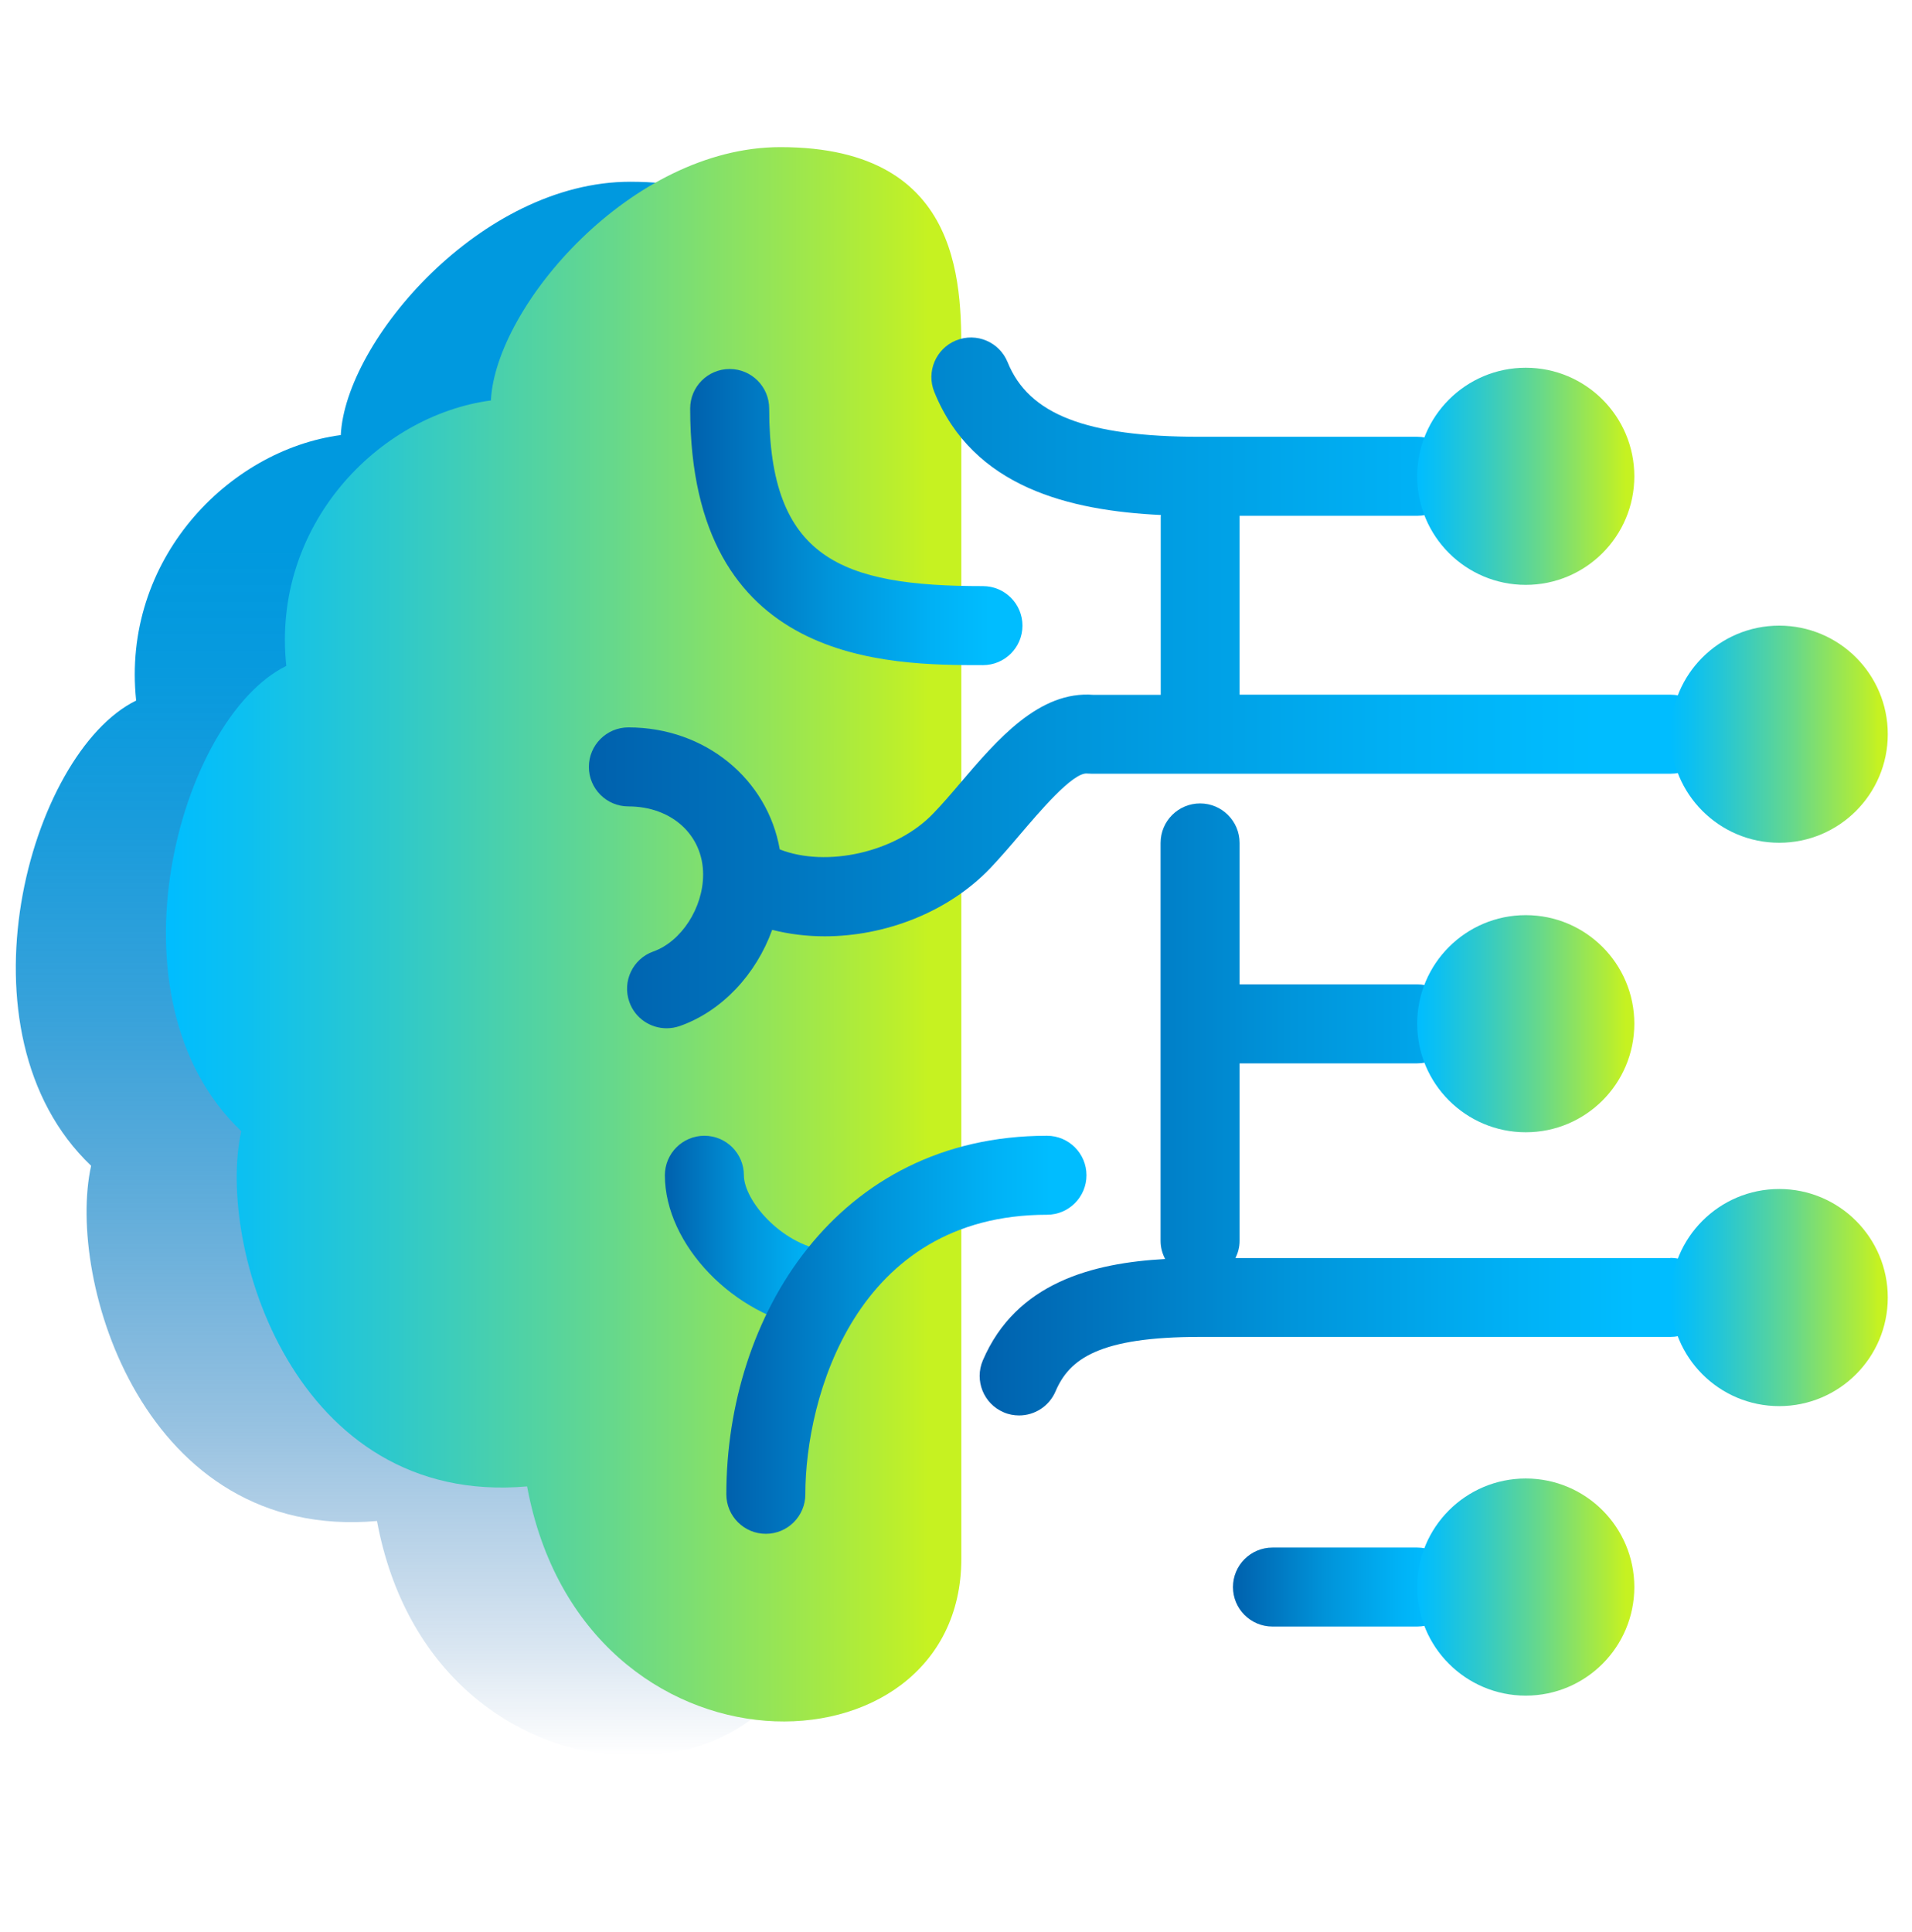 <svg xmlns="http://www.w3.org/2000/svg" width="96" height="97" viewBox="0 0 96 97" fill="none"><path d="M40.73 70.914V79.998C40.73 91.216 21.776 91.677 18.928 76.364C7.225 77.396 3.306 64.265 4.575 58.529C-2.43 51.864 1.465 37.806 6.836 35.172C6.091 28.118 11.454 22.596 17.111 21.843C17.341 17.13 24.156 9.125 31.646 9.125C41.055 9.125 40.73 16.408 40.73 20.026V70.906V70.914Z" fill="url(#paint0_linear_4978_20184)"></path><path d="M48.267 69.176V78.26C48.267 89.479 29.313 89.939 26.465 74.627C14.762 75.658 10.843 62.528 12.113 56.791C5.107 50.127 9.002 36.068 14.374 33.434C13.628 26.381 18.991 20.859 24.648 20.105C24.878 15.392 31.693 7.387 39.183 7.387C48.593 7.387 48.267 14.67 48.267 18.288V69.168V69.176Z" fill="url(#paint1_linear_4978_20184)"></path><path d="M49.354 33.394C44.578 33.394 34.653 33.394 34.653 20.51C34.653 19.415 35.541 18.526 36.636 18.526C37.731 18.526 38.62 19.415 38.62 20.51C38.62 28.047 42.237 29.427 49.354 29.427C50.449 29.427 51.338 30.316 51.338 31.411C51.338 32.506 50.449 33.394 49.354 33.394Z" fill="url(#paint2_linear_4978_20184)"></path><path d="M41.103 66.725C41 66.725 40.897 66.725 40.794 66.701C36.85 66.082 33.383 62.488 33.383 59.005C33.383 57.91 34.272 57.022 35.367 57.022C36.462 57.022 37.35 57.91 37.35 59.005C37.35 60.243 39.167 62.424 41.404 62.782C42.483 62.948 43.229 63.964 43.055 65.05C42.904 66.026 42.055 66.725 41.095 66.725H41.103Z" fill="url(#paint3_linear_4978_20184)"></path><path d="M38.453 77.007C37.358 77.007 36.469 76.118 36.469 75.023C36.469 66.082 41.999 57.022 52.567 57.022C53.662 57.022 54.551 57.91 54.551 59.005C54.551 60.1 53.662 60.988 52.567 60.988C42.967 60.988 40.436 70.168 40.436 75.023C40.436 76.118 39.548 77.007 38.453 77.007Z" fill="url(#paint4_linear_4978_20184)"></path><path d="M83.874 34.878H62.239V25.96C62.239 25.96 62.239 25.921 62.239 25.897H71.164C72.259 25.897 73.148 25.008 73.148 23.913C73.148 22.819 72.259 21.93 71.164 21.93H60.263C54.543 21.93 51.655 20.811 50.592 18.185C50.179 17.17 49.029 16.678 48.005 17.09C46.99 17.503 46.498 18.661 46.91 19.677C48.854 24.485 53.726 25.635 58.288 25.857C58.288 25.897 58.28 25.929 58.28 25.968V34.886H54.908C52.179 34.664 50.076 37.131 48.22 39.305C47.752 39.861 47.299 40.384 46.871 40.828C44.99 42.804 41.492 43.566 39.151 42.645C38.54 39.131 35.422 36.52 31.55 36.52C30.456 36.52 29.567 37.409 29.567 38.504C29.567 39.599 30.456 40.487 31.55 40.487C33.724 40.487 35.303 41.923 35.303 43.907C35.303 45.581 34.208 47.271 32.804 47.771C31.773 48.136 31.233 49.27 31.598 50.301C31.884 51.119 32.653 51.626 33.471 51.626C33.693 51.626 33.915 51.587 34.129 51.515C36.263 50.762 37.969 48.905 38.77 46.684C39.611 46.898 40.5 47.009 41.404 47.009C44.435 47.009 47.617 45.803 49.743 43.566C50.243 43.034 50.751 42.447 51.234 41.876C52.099 40.868 53.876 38.734 54.598 38.837C54.67 38.837 54.741 38.845 54.813 38.845H83.89C84.985 38.845 85.874 37.956 85.874 36.861C85.874 35.767 84.985 34.878 83.89 34.878H83.874Z" fill="url(#paint5_linear_4978_20184)"></path><path d="M83.874 63.162H62.032C62.159 62.901 62.239 62.615 62.239 62.305V53.388H71.156C72.251 53.388 73.14 52.499 73.14 51.404C73.14 50.309 72.251 49.421 71.156 49.421H62.239V42.32C62.239 41.225 61.35 40.337 60.255 40.337C59.16 40.337 58.272 41.225 58.272 42.32V62.305C58.272 62.631 58.359 62.94 58.502 63.21C54.876 63.408 51.02 64.392 49.346 68.303C48.918 69.311 49.386 70.477 50.393 70.906C50.647 71.017 50.909 71.064 51.171 71.064C51.941 71.064 52.67 70.612 52.996 69.859C53.694 68.216 55.201 67.121 60.255 67.121H83.874C84.969 67.121 85.858 66.233 85.858 65.138C85.858 64.043 84.969 63.154 83.874 63.154V63.162Z" fill="url(#paint6_linear_4978_20184)"></path><path d="M71.156 81.664H63.889C62.794 81.664 61.906 80.775 61.906 79.681C61.906 78.586 62.794 77.697 63.889 77.697H71.156C72.251 77.697 73.14 78.586 73.14 79.681C73.14 80.775 72.251 81.664 71.156 81.664Z" fill="url(#paint7_linear_4978_20184)"></path><path d="M89.333 42.312C92.343 42.312 94.784 39.872 94.784 36.861C94.784 33.851 92.343 31.411 89.333 31.411C86.323 31.411 83.882 33.851 83.882 36.861C83.882 39.872 86.323 42.312 89.333 42.312Z" fill="url(#paint8_linear_4978_20184)"></path><path d="M76.607 29.364C79.617 29.364 82.058 26.924 82.058 23.913C82.058 20.903 79.617 18.463 76.607 18.463C73.597 18.463 71.156 20.903 71.156 23.913C71.156 26.924 73.597 29.364 76.607 29.364Z" fill="url(#paint9_linear_4978_20184)"></path><path d="M76.607 56.847C79.617 56.847 82.058 54.407 82.058 51.396C82.058 48.386 79.617 45.946 76.607 45.946C73.597 45.946 71.156 48.386 71.156 51.396C71.156 54.407 73.597 56.847 76.607 56.847Z" fill="url(#paint10_linear_4978_20184)"></path><path d="M76.607 85.131C79.617 85.131 82.058 82.691 82.058 79.681C82.058 76.67 79.617 74.23 76.607 74.23C73.597 74.23 71.156 76.67 71.156 79.681C71.156 82.691 73.597 85.131 76.607 85.131Z" fill="url(#paint11_linear_4978_20184)"></path><path d="M89.333 70.596C92.343 70.596 94.784 68.156 94.784 65.146C94.784 62.136 92.343 59.695 89.333 59.695C86.323 59.695 83.882 62.136 83.882 65.146C83.882 68.156 86.323 70.596 89.333 70.596Z" fill="url(#paint12_linear_4978_20184)"></path><defs><linearGradient id="paint0_linear_4978_20184" x1="20.76" y1="9.133" x2="20.76" y2="88.17" gradientUnits="userSpaceOnUse"><stop offset="0.23" stop-color="#0099DF"></stop><stop offset="0.31" stop-color="#0097DD" stop-opacity="0.97"></stop><stop offset="0.41" stop-color="#0091D8" stop-opacity="0.9"></stop><stop offset="0.53" stop-color="#0088D0" stop-opacity="0.78"></stop><stop offset="0.65" stop-color="#007BC4" stop-opacity="0.62"></stop><stop offset="0.79" stop-color="#006AB6" stop-opacity="0.41"></stop><stop offset="0.93" stop-color="#0056A4" stop-opacity="0.15"></stop><stop offset="1" stop-color="#004B9A" stop-opacity="0"></stop></linearGradient><linearGradient id="paint1_linear_4978_20184" x1="8.328" y1="46.914" x2="48.267" y2="46.914" gradientUnits="userSpaceOnUse"><stop stop-color="#00BDFF"></stop><stop offset="0.1" stop-color="#0DC0F0"></stop><stop offset="0.29" stop-color="#2FC9CA"></stop><stop offset="0.56" stop-color="#66D88C"></stop><stop offset="0.88" stop-color="#B1EC37"></stop><stop offset="0.96" stop-color="#C6F221"></stop></linearGradient><linearGradient id="paint2_linear_4978_20184" x1="34.653" y1="25.96" x2="51.338" y2="25.96" gradientUnits="userSpaceOnUse"><stop stop-color="#0061AD"></stop><stop offset="0.02" stop-color="#0063AF"></stop><stop offset="0.42" stop-color="#0094DA"></stop><stop offset="0.73" stop-color="#00B1F5"></stop><stop offset="0.9" stop-color="#00BDFF"></stop></linearGradient><linearGradient id="paint3_linear_4978_20184" x1="33.383" y1="61.869" x2="43.086" y2="61.869" gradientUnits="userSpaceOnUse"><stop stop-color="#0061AD"></stop><stop offset="0.02" stop-color="#0063AF"></stop><stop offset="0.42" stop-color="#0094DA"></stop><stop offset="0.73" stop-color="#00B1F5"></stop><stop offset="0.9" stop-color="#00BDFF"></stop></linearGradient><linearGradient id="paint4_linear_4978_20184" x1="36.469" y1="67.01" x2="54.551" y2="67.01" gradientUnits="userSpaceOnUse"><stop stop-color="#0061AD"></stop><stop offset="0.02" stop-color="#0063AF"></stop><stop offset="0.42" stop-color="#0094DA"></stop><stop offset="0.73" stop-color="#00B1F5"></stop><stop offset="0.9" stop-color="#00BDFF"></stop></linearGradient><linearGradient id="paint5_linear_4978_20184" x1="29.559" y1="34.283" x2="85.858" y2="34.283" gradientUnits="userSpaceOnUse"><stop stop-color="#0061AD"></stop><stop offset="0.02" stop-color="#0063AF"></stop><stop offset="0.42" stop-color="#0094DA"></stop><stop offset="0.73" stop-color="#00B1F5"></stop><stop offset="0.9" stop-color="#00BDFF"></stop></linearGradient><linearGradient id="paint6_linear_4978_20184" x1="49.188" y1="55.697" x2="85.858" y2="55.697" gradientUnits="userSpaceOnUse"><stop stop-color="#0061AD"></stop><stop offset="0.02" stop-color="#0063AF"></stop><stop offset="0.42" stop-color="#0094DA"></stop><stop offset="0.73" stop-color="#00B1F5"></stop><stop offset="0.9" stop-color="#00BDFF"></stop></linearGradient><linearGradient id="paint7_linear_4978_20184" x1="61.906" y1="79.681" x2="73.14" y2="79.681" gradientUnits="userSpaceOnUse"><stop stop-color="#0061AD"></stop><stop offset="0.02" stop-color="#0063AF"></stop><stop offset="0.42" stop-color="#0094DA"></stop><stop offset="0.73" stop-color="#00B1F5"></stop><stop offset="0.9" stop-color="#00BDFF"></stop></linearGradient><linearGradient id="paint8_linear_4978_20184" x1="83.874" y1="36.861" x2="94.784" y2="36.861" gradientUnits="userSpaceOnUse"><stop stop-color="#00BDFF"></stop><stop offset="0.1" stop-color="#0DC0F0"></stop><stop offset="0.29" stop-color="#2FC9CA"></stop><stop offset="0.56" stop-color="#66D88C"></stop><stop offset="0.88" stop-color="#B1EC37"></stop><stop offset="0.96" stop-color="#C6F221"></stop></linearGradient><linearGradient id="paint9_linear_4978_20184" x1="71.156" y1="23.913" x2="82.058" y2="23.913" gradientUnits="userSpaceOnUse"><stop stop-color="#00BDFF"></stop><stop offset="0.1" stop-color="#0DC0F0"></stop><stop offset="0.29" stop-color="#2FC9CA"></stop><stop offset="0.56" stop-color="#66D88C"></stop><stop offset="0.88" stop-color="#B1EC37"></stop><stop offset="0.96" stop-color="#C6F221"></stop></linearGradient><linearGradient id="paint10_linear_4978_20184" x1="71.156" y1="51.396" x2="82.058" y2="51.396" gradientUnits="userSpaceOnUse"><stop stop-color="#00BDFF"></stop><stop offset="0.1" stop-color="#0DC0F0"></stop><stop offset="0.29" stop-color="#2FC9CA"></stop><stop offset="0.56" stop-color="#66D88C"></stop><stop offset="0.88" stop-color="#B1EC37"></stop><stop offset="0.96" stop-color="#C6F221"></stop></linearGradient><linearGradient id="paint11_linear_4978_20184" x1="71.156" y1="79.681" x2="82.058" y2="79.681" gradientUnits="userSpaceOnUse"><stop stop-color="#00BDFF"></stop><stop offset="0.1" stop-color="#0DC0F0"></stop><stop offset="0.29" stop-color="#2FC9CA"></stop><stop offset="0.56" stop-color="#66D88C"></stop><stop offset="0.88" stop-color="#B1EC37"></stop><stop offset="0.96" stop-color="#C6F221"></stop></linearGradient><linearGradient id="paint12_linear_4978_20184" x1="83.874" y1="65.146" x2="94.784" y2="65.146" gradientUnits="userSpaceOnUse"><stop stop-color="#00BDFF"></stop><stop offset="0.1" stop-color="#0DC0F0"></stop><stop offset="0.29" stop-color="#2FC9CA"></stop><stop offset="0.56" stop-color="#66D88C"></stop><stop offset="0.88" stop-color="#B1EC37"></stop><stop offset="0.96" stop-color="#C6F221"></stop></linearGradient></defs></svg>